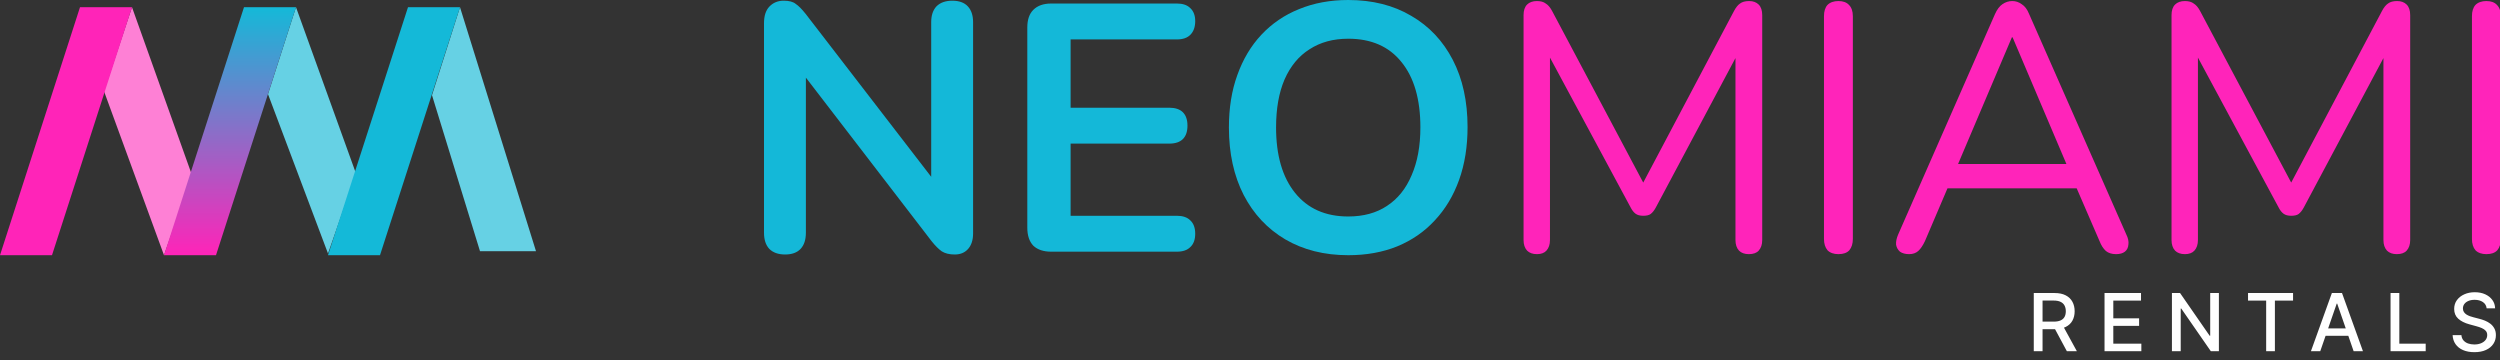 <svg width="2500" height="360" viewBox="0 0 2500 360" fill="none" xmlns="http://www.w3.org/2000/svg">
<rect x="0" y="0" width="2500" height="360" fill="#333333" stroke="none"/>
<g clip-path="url(#clip0_86_100)">
<path d="M192 175.203L131.999 7.203L104 91.203L164 255.203L192 175.203Z" fill="#FE80D5"/>
<path d="M356 173.513L296 7.203L268 94.131L328 253.513L356 173.513Z" fill="#66D1E4"/>
<path d="M536 251.203L460 7.203L432 95.203L480 251.203H536Z" fill="#66D1E4"/>
<path d="M52 255.203H0L80 7.203H132L52 255.203Z" fill="#FF24B8"/>
<path d="M216 255.203H164L244 7.203H296L216 255.203Z" fill="url(#paint0_linear_86_100)"/>
<path d="M380 255.203H328L408 7.203H460L380 255.203Z" fill="#14B9D8"/>
<path d="M785.12 254.495C778.314 254.495 773.034 252.618 769.28 248.863C765.76 245.109 764 239.711 764 232.671V23.231C764 15.957 765.76 10.442 769.28 6.687C773.034 2.698 777.846 0.703 783.712 0.703C789.11 0.703 793.098 1.759 795.68 3.871C798.496 5.748 801.782 9.034 805.536 13.727L940.352 188.671H931.2V22.175C931.2 15.37 932.96 10.09 936.48 6.335C940.234 2.58 945.514 0.703 952.32 0.703C959.126 0.703 964.288 2.58 967.808 6.335C971.328 10.09 973.088 15.37 973.088 22.175V233.375C973.088 239.946 971.446 245.109 968.16 248.863C964.874 252.618 960.416 254.495 954.784 254.495C949.386 254.495 945.046 253.439 941.76 251.327C938.71 249.215 935.306 245.813 931.552 241.119L797.088 66.175H805.888V232.671C805.888 239.711 804.128 245.109 800.608 248.863C797.088 252.618 791.926 254.495 785.12 254.495Z" fill="#14B8D8"/>
<path d="M1051.25 251.683C1043.5 251.683 1037.52 249.689 1033.3 245.699C1029.31 241.475 1027.31 235.491 1027.31 227.747V27.459C1027.31 19.715 1029.31 13.849 1033.3 9.859C1037.52 5.635 1043.5 3.523 1051.25 3.523H1176.91C1182.78 3.523 1187.24 5.049 1190.29 8.099C1193.58 11.15 1195.22 15.491 1195.22 21.123C1195.22 26.99 1193.58 31.566 1190.29 34.851C1187.24 37.902 1182.78 39.427 1176.91 39.427H1070.61V107.715H1169.17C1175.27 107.715 1179.85 109.241 1182.9 112.291C1185.94 115.342 1187.47 119.801 1187.47 125.667C1187.47 131.534 1185.94 135.993 1182.9 139.043C1179.85 142.094 1175.27 143.619 1169.17 143.619H1070.61V215.779H1176.91C1182.78 215.779 1187.24 217.305 1190.29 220.355C1193.58 223.406 1195.22 227.865 1195.22 233.731C1195.22 239.598 1193.58 244.057 1190.29 247.107C1187.24 250.158 1182.78 251.683 1176.91 251.683H1051.25Z" fill="#14B8D8"/>
<path d="M1348.23 255.2C1324.3 255.2 1303.3 249.92 1285.23 239.36C1267.39 228.8 1253.55 214.016 1243.69 195.008C1233.83 175.766 1228.91 153.238 1228.91 127.424C1228.91 107.946 1231.72 90.464 1237.35 74.976C1242.99 59.253 1250.96 45.877 1261.29 34.848C1271.85 23.584 1284.4 15.019 1298.95 9.152C1313.74 3.051 1330.16 0 1348.23 0C1372.4 0 1393.41 5.28 1411.24 15.84C1429.07 26.165 1442.92 40.832 1452.78 59.84C1462.63 78.848 1467.56 101.258 1467.56 127.072C1467.56 146.55 1464.75 164.15 1459.11 179.872C1453.48 195.594 1445.39 209.088 1434.83 220.352C1424.5 231.616 1411.95 240.298 1397.16 246.4C1382.61 252.266 1366.31 255.2 1348.23 255.2ZM1348.23 216.48C1363.49 216.48 1376.39 212.96 1386.95 205.92C1397.75 198.88 1405.96 188.672 1411.59 175.296C1417.46 161.92 1420.39 145.962 1420.39 127.424C1420.39 99.264 1414.06 77.44 1401.39 61.952C1388.95 46.464 1371.23 38.72 1348.23 38.72C1333.22 38.72 1320.31 42.24 1309.51 49.28C1298.72 56.085 1290.39 66.176 1284.52 79.552C1278.89 92.694 1276.07 108.65 1276.07 127.424C1276.07 155.35 1282.41 177.174 1295.08 192.896C1307.75 208.618 1325.47 216.48 1348.23 216.48Z" fill="#14B8D8"/>
<path d="M1536.94 254.143C1532.71 254.143 1529.43 252.969 1527.08 250.623C1524.74 248.041 1523.56 244.521 1523.56 240.063V15.135C1523.56 10.441 1524.74 6.921 1527.08 4.575C1529.43 2.228 1532.71 1.055 1536.94 1.055C1540.69 1.055 1543.63 1.876 1545.74 3.519C1548.08 4.927 1550.19 7.391 1552.07 10.911L1648.52 192.543H1637.96L1734.06 10.911C1735.94 7.391 1737.93 4.927 1740.04 3.519C1742.15 1.876 1745.2 1.055 1749.19 1.055C1753.19 1.055 1756.35 2.228 1758.7 4.575C1761.04 6.921 1762.22 10.441 1762.22 15.135V240.063C1762.22 244.521 1761.04 248.041 1758.7 250.623C1756.59 252.969 1753.3 254.143 1748.84 254.143C1744.62 254.143 1741.33 252.969 1738.99 250.623C1736.64 248.041 1735.47 244.521 1735.47 240.063V42.239H1743.91L1655.91 207.327C1654.27 210.377 1652.51 212.607 1650.63 214.015C1648.99 215.188 1646.53 215.775 1643.24 215.775C1639.95 215.775 1637.38 215.071 1635.5 213.663C1633.62 212.255 1631.98 210.143 1630.57 207.327L1541.51 41.887H1549.96V240.063C1549.96 244.521 1548.79 248.041 1546.44 250.623C1544.33 252.969 1541.16 254.143 1536.94 254.143Z" fill="#FF24BA"/>
<path d="M1838.42 254.143C1833.72 254.143 1830.08 252.852 1827.5 250.271C1825.15 247.455 1823.98 243.7 1823.98 239.007V16.191C1823.98 11.263 1825.15 7.508 1827.5 4.927C1830.08 2.345 1833.72 1.055 1838.42 1.055C1843.1 1.055 1846.62 2.345 1848.98 4.927C1851.55 7.508 1852.85 11.263 1852.85 16.191V239.007C1852.85 243.7 1851.67 247.455 1849.33 250.271C1846.98 252.852 1843.34 254.143 1838.42 254.143Z" fill="#FF24BA"/>
<path d="M1909.11 254.143C1905.35 254.143 1902.31 253.321 1899.95 251.679C1897.84 249.801 1896.55 247.455 1896.08 244.639C1895.85 241.588 1896.55 238.185 1898.19 234.431L1994.99 14.079C1997.11 9.385 1999.57 6.1 2002.39 4.223C2005.44 2.111 2008.72 1.055 2012.24 1.055C2015.76 1.055 2018.93 2.111 2021.75 4.223C2024.8 6.1 2027.27 9.385 2029.14 14.079L2126.29 234.431C2128.17 238.185 2128.87 241.588 2128.4 244.639C2128.17 247.689 2126.99 250.036 2124.88 251.679C2122.77 253.321 2119.84 254.143 2116.08 254.143C2111.86 254.143 2108.46 253.087 2105.87 250.975C2103.3 248.628 2101.19 245.343 2099.54 241.119L2073.49 180.927L2087.57 188.319H1936.21L1950.64 180.927L1924.95 241.119C1922.83 245.577 1920.61 248.863 1918.26 250.975C1915.91 253.087 1912.87 254.143 1909.11 254.143ZM2011.89 37.311L1955.22 170.719L1946.77 164.031H2077.01L2069.27 170.719L2012.59 37.311H2011.89Z" fill="#FF24BA"/>
<path d="M2184.91 254.143C2180.68 254.143 2177.4 252.969 2175.05 250.623C2172.71 248.041 2171.53 244.521 2171.53 240.063V15.135C2171.53 10.441 2172.71 6.921 2175.05 4.575C2177.4 2.228 2180.68 1.055 2184.91 1.055C2188.66 1.055 2191.6 1.876 2193.71 3.519C2196.05 4.927 2198.16 7.391 2200.04 10.911L2296.49 192.543H2285.93L2382.03 10.911C2383.91 7.391 2385.9 4.927 2388.01 3.519C2390.12 1.876 2393.17 1.055 2397.16 1.055C2401.16 1.055 2404.32 2.228 2406.67 4.575C2409.01 6.921 2410.19 10.441 2410.19 15.135V240.063C2410.19 244.521 2409.01 248.041 2406.67 250.623C2404.56 252.969 2401.27 254.143 2396.81 254.143C2392.59 254.143 2389.3 252.969 2386.96 250.623C2384.61 248.041 2383.44 244.521 2383.44 240.063V42.239H2391.88L2303.88 207.327C2302.24 210.377 2300.48 212.607 2298.6 214.015C2296.96 215.188 2294.5 215.775 2291.21 215.775C2287.92 215.775 2285.35 215.071 2283.47 213.663C2281.59 212.255 2279.95 210.143 2278.54 207.327L2189.48 41.887H2197.93V240.063C2197.93 244.521 2196.76 248.041 2194.41 250.623C2192.3 252.969 2189.13 254.143 2184.91 254.143Z" fill="#FF24BA"/>
<path d="M2486.39 254.143C2481.69 254.143 2478.05 252.852 2475.47 250.271C2473.12 247.455 2471.95 243.7 2471.95 239.007V16.191C2471.95 11.263 2473.12 7.508 2475.47 4.927C2478.05 2.345 2481.69 1.055 2486.39 1.055C2491.07 1.055 2494.59 2.345 2496.95 4.927C2499.52 7.508 2500.82 11.263 2500.82 16.191V239.007C2500.82 243.7 2499.64 247.455 2497.3 250.271C2494.95 252.852 2491.31 254.143 2486.39 254.143Z" fill="#FF24BA"/>
<path d="M2033.77 351.203V293.022H2054.51C2059.01 293.022 2062.76 293.799 2065.73 295.351C2068.72 296.904 2070.96 299.054 2072.43 301.8C2073.91 304.527 2074.65 307.681 2074.65 311.26C2074.65 314.821 2073.9 317.955 2072.41 320.664C2070.93 323.353 2068.69 325.446 2065.7 326.943C2062.73 328.439 2058.98 329.187 2054.48 329.187H2038.77V321.63H2053.69C2056.53 321.63 2058.84 321.223 2060.61 320.408C2062.41 319.594 2063.73 318.41 2064.57 316.857C2065.4 315.304 2065.81 313.439 2065.81 311.26C2065.81 309.063 2065.39 307.16 2064.53 305.55C2063.7 303.94 2062.38 302.709 2060.59 301.857C2058.81 300.986 2056.47 300.55 2053.57 300.55H2042.55V351.203H2033.77ZM2062.49 324.954L2076.86 351.203H2066.86L2052.77 324.954H2062.49ZM2104.53 351.203V293.022H2141.01V300.579H2113.31V318.306H2139.1V325.835H2113.31V343.647H2141.35V351.203H2104.53ZM2218.89 293.022V351.203H2210.82L2181.25 308.533H2180.71V351.203H2171.93V293.022H2180.06L2209.66 335.749H2210.2V293.022H2218.89ZM2248.03 300.579V293.022H2293.06V300.579H2274.9V351.203H2266.16V300.579H2248.03ZM2320.25 351.203H2310.93L2331.87 293.022H2342.01L2362.95 351.203H2353.63L2337.18 303.59H2336.73L2320.25 351.203ZM2321.81 328.419H2352.04V335.806H2321.81V328.419ZM2390.55 351.203V293.022H2399.33V343.647H2425.69V351.203H2390.55ZM2486.64 308.306C2486.33 305.616 2485.09 303.533 2482.89 302.056C2480.69 300.559 2477.93 299.811 2474.59 299.811C2472.21 299.811 2470.14 300.191 2468.4 300.948C2466.65 301.687 2465.3 302.709 2464.33 304.016C2463.39 305.304 2462.92 306.771 2462.92 308.419C2462.92 309.802 2463.24 310.995 2463.89 311.999C2464.54 313.003 2465.41 313.846 2466.47 314.527C2467.55 315.191 2468.7 315.749 2469.93 316.203C2471.17 316.639 2472.35 316.999 2473.49 317.283L2479.17 318.76C2481.02 319.215 2482.93 319.831 2484.88 320.607C2486.83 321.383 2488.64 322.407 2490.3 323.675C2491.97 324.944 2493.32 326.516 2494.33 328.391C2495.38 330.266 2495.9 332.511 2495.9 335.124C2495.9 338.419 2495.05 341.346 2493.34 343.903C2491.65 346.459 2489.21 348.476 2485.98 349.954C2482.78 351.431 2478.91 352.17 2474.37 352.17C2470.01 352.17 2466.24 351.479 2463.06 350.095C2459.88 348.713 2457.39 346.753 2455.59 344.215C2453.79 341.658 2452.79 338.628 2452.61 335.124H2461.41C2461.58 337.227 2462.26 338.979 2463.45 340.379C2464.67 341.763 2466.21 342.795 2468.09 343.476C2469.98 344.139 2472.05 344.471 2474.31 344.471C2476.79 344.471 2479 344.083 2480.93 343.306C2482.88 342.511 2484.41 341.412 2485.53 340.011C2486.65 338.59 2487.21 336.933 2487.21 335.039C2487.21 333.315 2486.72 331.904 2485.73 330.806C2484.77 329.707 2483.45 328.799 2481.78 328.079C2480.13 327.359 2478.27 326.724 2476.18 326.175L2469.31 324.3C2464.65 323.031 2460.96 321.166 2458.23 318.703C2455.52 316.242 2454.17 312.984 2454.17 308.931C2454.17 305.579 2455.08 302.652 2456.89 300.152C2458.71 297.652 2461.17 295.711 2464.28 294.328C2467.39 292.927 2470.89 292.227 2474.79 292.227C2478.73 292.227 2482.21 292.918 2485.22 294.3C2488.25 295.683 2490.64 297.586 2492.37 300.011C2494.12 302.415 2495.03 305.181 2495.1 308.306H2486.64Z" fill="white"/>
</g>
<defs>
<linearGradient id="paint0_linear_86_100" x1="230" y1="7.203" x2="230" y2="255.203" gradientUnits="userSpaceOnUse">
<stop stop-color="#14B9D8"/>
<stop offset="1" stop-color="#FF24B8"/>
</linearGradient>
<clipPath id="clip0_86_100">
<rect width="2500" height="360" fill="white"/>
</clipPath>
</defs>
</svg>
